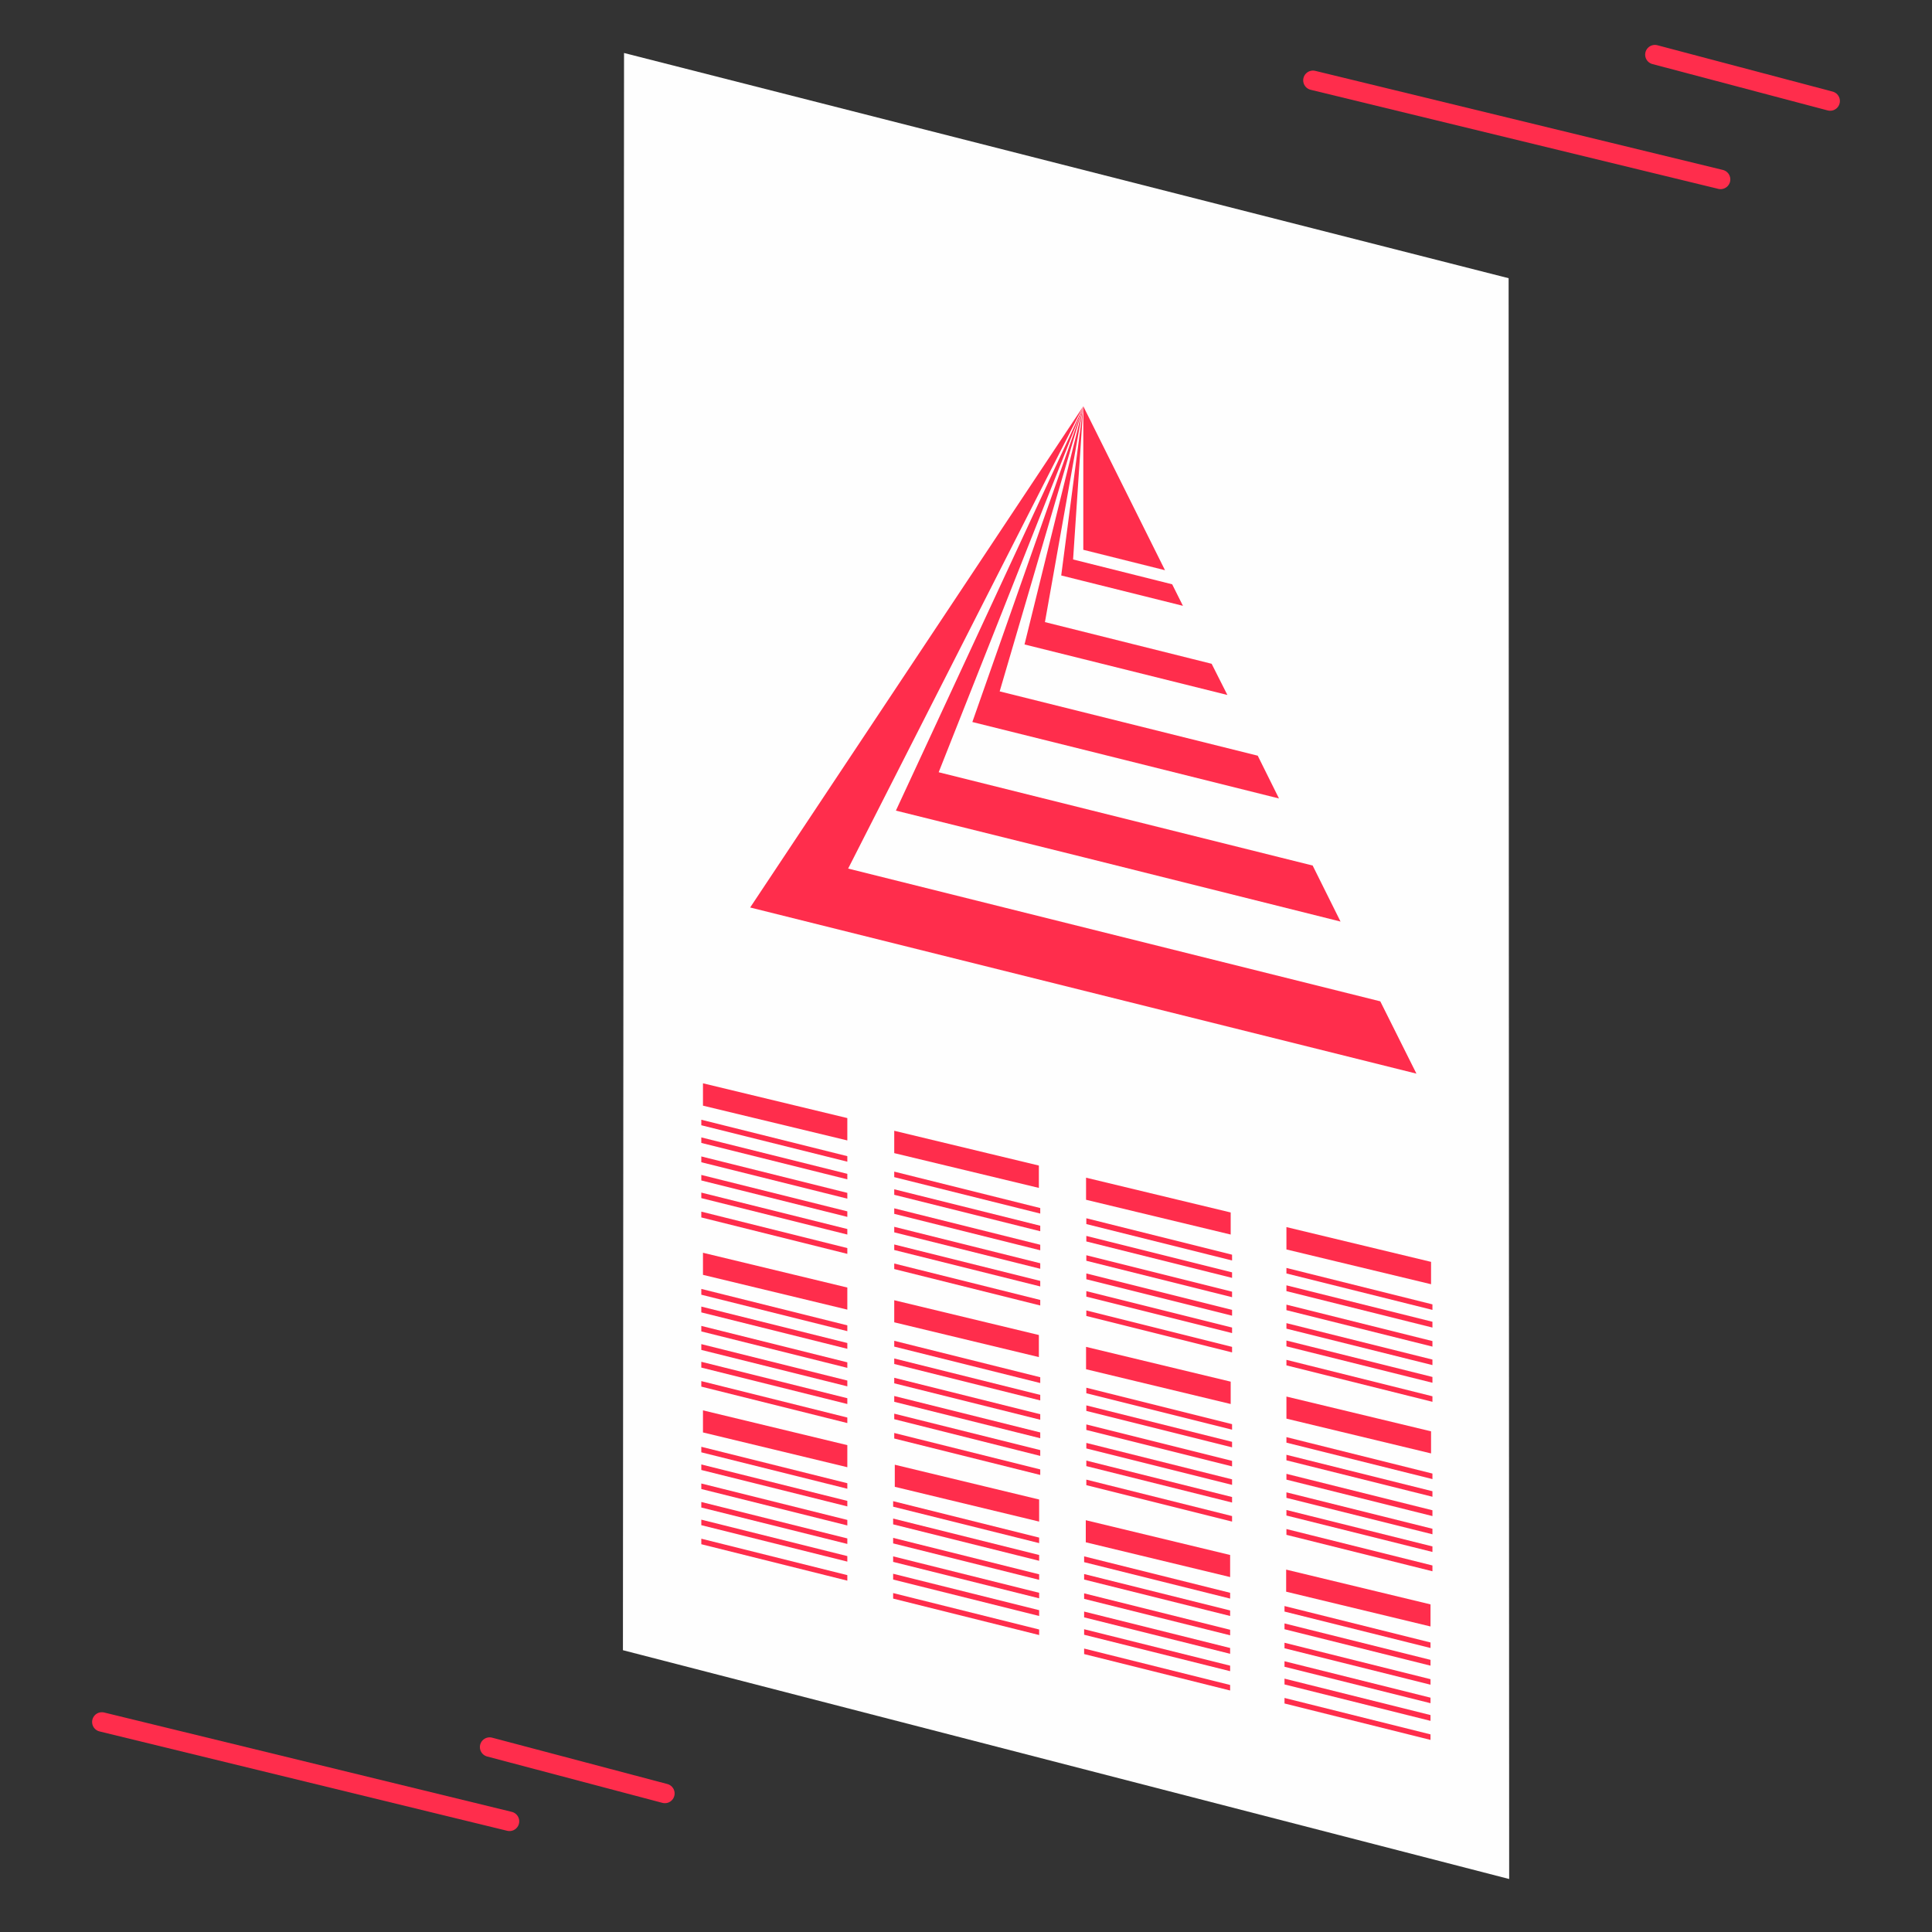 <?xml version="1.0" encoding="UTF-8"?>
<!DOCTYPE svg PUBLIC "-//W3C//DTD SVG 1.1//EN" "http://www.w3.org/Graphics/SVG/1.1/DTD/svg11.dtd">
<!-- Creator: CorelDRAW X7 -->
<svg xmlns="http://www.w3.org/2000/svg" xml:space="preserve" width="70mm" height="70mm" version="1.1" style="shape-rendering:geometricPrecision; text-rendering:geometricPrecision; image-rendering:optimizeQuality; fill-rule:evenodd; clip-rule:evenodd"
viewBox="0 0 7000 7000"
 xmlns:xlink="http://www.w3.org/1999/xlink">
 <rect x="0" y="0" width="7000" height="7000" fill="#333333" stroke="none"/>
 <defs>
  <style type="text/css">
   <![CDATA[
    .str0 {stroke:#FF2D4C;stroke-width:70.56;stroke-linecap:round}
    .fil3 {fill:none;fill-rule:nonzero}
    .fil1 {fill:#FF2D4C}
    .fil0 {fill:#FEFEFE;fill-rule:nonzero}
    .fil2 {fill:#FF2D4C;fill-rule:nonzero}
   ]]>
  </style>
 </defs>
 <g id="Слой_x0020_1">
  <g id="_1958206846656">
   <polygon class="fil0" points="5468,6808 2257,5979 2261,192 5466,1008 "/>
   <g>
    <polygon class="fil1" points="3925,1472 4073,1769 4221,2066 3925,1992 "/>
    <polygon class="fil1" points="3925,1472 3073,3147 5001,3628 5132,3890 3925,3589 2718,3288 "/>
    <polygon class="fil1" points="3926,1472 3401,2798 4756,3136 4857,3339 3926,3106 3246,2937 "/>
    <polygon class="fil1" points="3925,1472 3622,2505 4557,2738 4634,2893 3925,2716 3523,2616 "/>
    <polygon class="fil1" points="3925,1472 3786,2254 4390,2405 4447,2518 3925,2388 3712,2335 "/>
    <polygon class="fil1" points="3925,1472 3888,2027 4247,2117 4286,2195 3925,2105 3845,2085 "/>
   </g>
   <g>
    <polygon class="fil2" points="3070,4745 2547,4619 2547,4539 3070,4665 "/>
    <polygon class="fil2" points="3070,4823 2541,4691 2541,4670 3070,4802 "/>
    <polygon class="fil2" points="3070,4887 2541,4755 2541,4734 3070,4866 "/>
    <polygon class="fil2" points="3070,4956 2541,4824 2541,4804 3070,4936 "/>
    <polygon class="fil2" points="3070,5023 2541,4891 2541,4870 3070,5002 "/>
    <polygon class="fil2" points="3070,5087 2541,4955 2541,4934 3070,5066 "/>
    <polygon class="fil2" points="3070,5156 2541,5024 2541,5004 3070,5136 "/>
   </g>
   <g>
    <polygon class="fil2" points="3769,5011 3240,4879 3240,4858 3769,4990 "/>
    <polygon class="fil2" points="3769,5074 3240,4942 3240,4922 3769,5054 "/>
    <polygon class="fil2" points="3769,5144 3240,5012 3240,4992 3769,5124 "/>
    <polygon class="fil2" points="3769,5211 3240,5079 3240,5058 3769,5190 "/>
    <polygon class="fil2" points="3769,5275 3240,5142 3240,5122 3769,5254 "/>
    <polygon class="fil2" points="3769,5344 3240,5212 3240,5192 3769,5324 "/>
    <polygon class="fil2" points="3764,4917 3240,4791 3240,4711 3764,4837 "/>
   </g>
   <g>
    <polygon class="fil2" points="4464,5180 3936,5048 3936,5028 4464,5160 "/>
    <polygon class="fil2" points="4464,5244 3936,5112 3936,5092 4464,5224 "/>
    <polygon class="fil2" points="4464,5313 3936,5181 3936,5161 4464,5293 "/>
    <polygon class="fil2" points="4464,5380 3936,5248 3936,5228 4464,5360 "/>
    <polygon class="fil2" points="4464,5444 3936,5312 3936,5292 4464,5424 "/>
    <polygon class="fil2" points="4464,5513 3936,5381 3936,5361 4464,5493 "/>
    <polygon class="fil2" points="4459,5087 3935,4961 3935,4880 4459,5006 "/>
   </g>
   <g>
    <polygon class="fil2" points="3070,5316 2547,5190 2547,5110 3070,5236 "/>
    <polygon class="fil2" points="3070,5394 2541,5262 2541,5242 3070,5374 "/>
    <polygon class="fil2" points="3070,5458 2541,5326 2541,5306 3070,5438 "/>
    <polygon class="fil2" points="3070,5527 2541,5395 2541,5375 3070,5507 "/>
    <polygon class="fil2" points="3070,5594 2541,5462 2541,5442 3070,5574 "/>
    <polygon class="fil2" points="3070,5658 2541,5526 2541,5506 3070,5638 "/>
    <polygon class="fil2" points="3070,5727 2541,5595 2541,5575 3070,5707 "/>
   </g>
   <g>
    <polygon class="fil2" points="3765,5513 3242,5387 3242,5307 3765,5433 "/>
    <polygon class="fil2" points="3765,5591 3236,5459 3236,5439 3765,5571 "/>
    <polygon class="fil2" points="3765,5655 3236,5523 3236,5502 3765,5634 "/>
    <polygon class="fil2" points="3765,5724 3236,5592 3236,5572 3765,5704 "/>
    <polygon class="fil2" points="3765,5791 3236,5659 3236,5639 3765,5771 "/>
    <polygon class="fil2" points="3765,5855 3236,5723 3236,5702 3765,5834 "/>
    <polygon class="fil2" points="3765,5924 3236,5792 3236,5772 3765,5904 "/>
   </g>
   <g>
    <polygon class="fil2" points="4457,5714 3934,5588 3934,5508 4457,5634 "/>
    <polygon class="fil2" points="4457,5792 3928,5660 3928,5639 4457,5771 "/>
    <polygon class="fil2" points="4457,5855 3928,5723 3928,5703 4457,5835 "/>
    <polygon class="fil2" points="4457,5925 3928,5793 3928,5773 4457,5905 "/>
    <polygon class="fil2" points="4457,5992 3928,5860 3928,5839 4457,5971 "/>
    <polygon class="fil2" points="4457,6055 3928,5923 3928,5903 4457,6035 "/>
    <polygon class="fil2" points="4457,6125 3928,5993 3928,5973 4457,6105 "/>
   </g>
   <line class="fil3 str0" x1="4757" y1="291" x2="6234" y2= "650" />
   <line class="fil3 str0" x1="5996" y1="198" x2="6631" y2= "366" />
   <line class="fil3 str0" x1="369" y1="6239" x2="1846" y2= "6599" />
   <line class="fil3 str0" x1="1774" y1="6330" x2="2409" y2= "6498" />
   <g>
    <polygon class="fil2" points="5190,5359 4661,5227 4661,5207 5190,5339 "/>
    <polygon class="fil2" points="5190,5423 4661,5291 4661,5271 5190,5403 "/>
    <polygon class="fil2" points="5190,5493 4661,5361 4661,5340 5190,5472 "/>
    <polygon class="fil2" points="5190,5559 4661,5427 4661,5407 5190,5539 "/>
    <polygon class="fil2" points="5190,5623 4661,5491 4661,5471 5190,5603 "/>
    <polygon class="fil2" points="5190,5693 4661,5561 4661,5540 5190,5672 "/>
    <polygon class="fil2" points="5185,5266 4661,5140 4661,5060 5185,5186 "/>
   </g>
   <g>
    <polygon class="fil2" points="5183,5893 4660,5767 4660,5687 5183,5813 "/>
    <polygon class="fil2" points="5183,5971 4654,5839 4654,5819 5183,5951 "/>
    <polygon class="fil2" points="5183,6035 4654,5903 4654,5882 5183,6014 "/>
    <polygon class="fil2" points="5183,6104 4654,5972 4654,5952 5183,6084 "/>
    <polygon class="fil2" points="5183,6171 4654,6039 4654,6019 5183,6151 "/>
    <polygon class="fil2" points="5183,6235 4654,6103 4654,6082 5183,6214 "/>
    <polygon class="fil2" points="5183,6304 4654,6172 4654,6152 5183,6284 "/>
   </g>
   <g>
    <polygon class="fil2" points="3070,4132 2547,4006 2547,3925 3070,4051 "/>
    <polygon class="fil2" points="3070,4209 2541,4077 2541,4057 3070,4189 "/>
    <polygon class="fil2" points="3070,4273 2541,4141 2541,4121 3070,4253 "/>
    <polygon class="fil2" points="3070,4343 2541,4211 2541,4190 3070,4322 "/>
    <polygon class="fil2" points="3070,4409 2541,4277 2541,4257 3070,4389 "/>
    <polygon class="fil2" points="3070,4473 2541,4341 2541,4321 3070,4453 "/>
    <polygon class="fil2" points="3070,4543 2541,4411 2541,4390 3070,4522 "/>
   </g>
   <g>
    <polygon class="fil2" points="3769,4397 3240,4265 3240,4245 3769,4377 "/>
    <polygon class="fil2" points="3769,4461 3240,4329 3240,4309 3769,4441 "/>
    <polygon class="fil2" points="3769,4530 3240,4398 3240,4378 3769,4510 "/>
    <polygon class="fil2" points="3769,4597 3240,4465 3240,4445 3769,4577 "/>
    <polygon class="fil2" points="3769,4661 3240,4529 3240,4509 3769,4641 "/>
    <polygon class="fil2" points="3769,4730 3240,4598 3240,4578 3769,4710 "/>
    <polygon class="fil2" points="3764,4304 3240,4178 3240,4097 3764,4223 "/>
   </g>
   <g>
    <polygon class="fil2" points="4464,4567 3936,4435 3936,4414 4464,4546 "/>
    <polygon class="fil2" points="4464,4630 3936,4498 3936,4478 4464,4610 "/>
    <polygon class="fil2" points="4464,4700 3936,4568 3936,4548 4464,4680 "/>
    <polygon class="fil2" points="4464,4767 3936,4635 3936,4614 4464,4746 "/>
    <polygon class="fil2" points="4464,4830 3936,4698 3936,4678 4464,4810 "/>
    <polygon class="fil2" points="4464,4900 3936,4768 3936,4748 4464,4880 "/>
    <polygon class="fil2" points="4459,4473 3935,4347 3935,4267 4459,4393 "/>
   </g>
   <g>
    <polygon class="fil2" points="5190,4746 4661,4614 4661,4594 5190,4726 "/>
    <polygon class="fil2" points="5190,4810 4661,4678 4661,4657 5190,4789 "/>
    <polygon class="fil2" points="5190,4879 4661,4747 4661,4727 5190,4859 "/>
    <polygon class="fil2" points="5190,4946 4661,4814 4661,4794 5190,4926 "/>
    <polygon class="fil2" points="5190,5010 4661,4878 4661,4857 5190,4989 "/>
    <polygon class="fil2" points="5190,5079 4661,4947 4661,4927 5190,5059 "/>
    <polygon class="fil2" points="5185,4653 4661,4527 4661,4446 5185,4572 "/>
   </g>
  </g>
 </g>
</svg>
